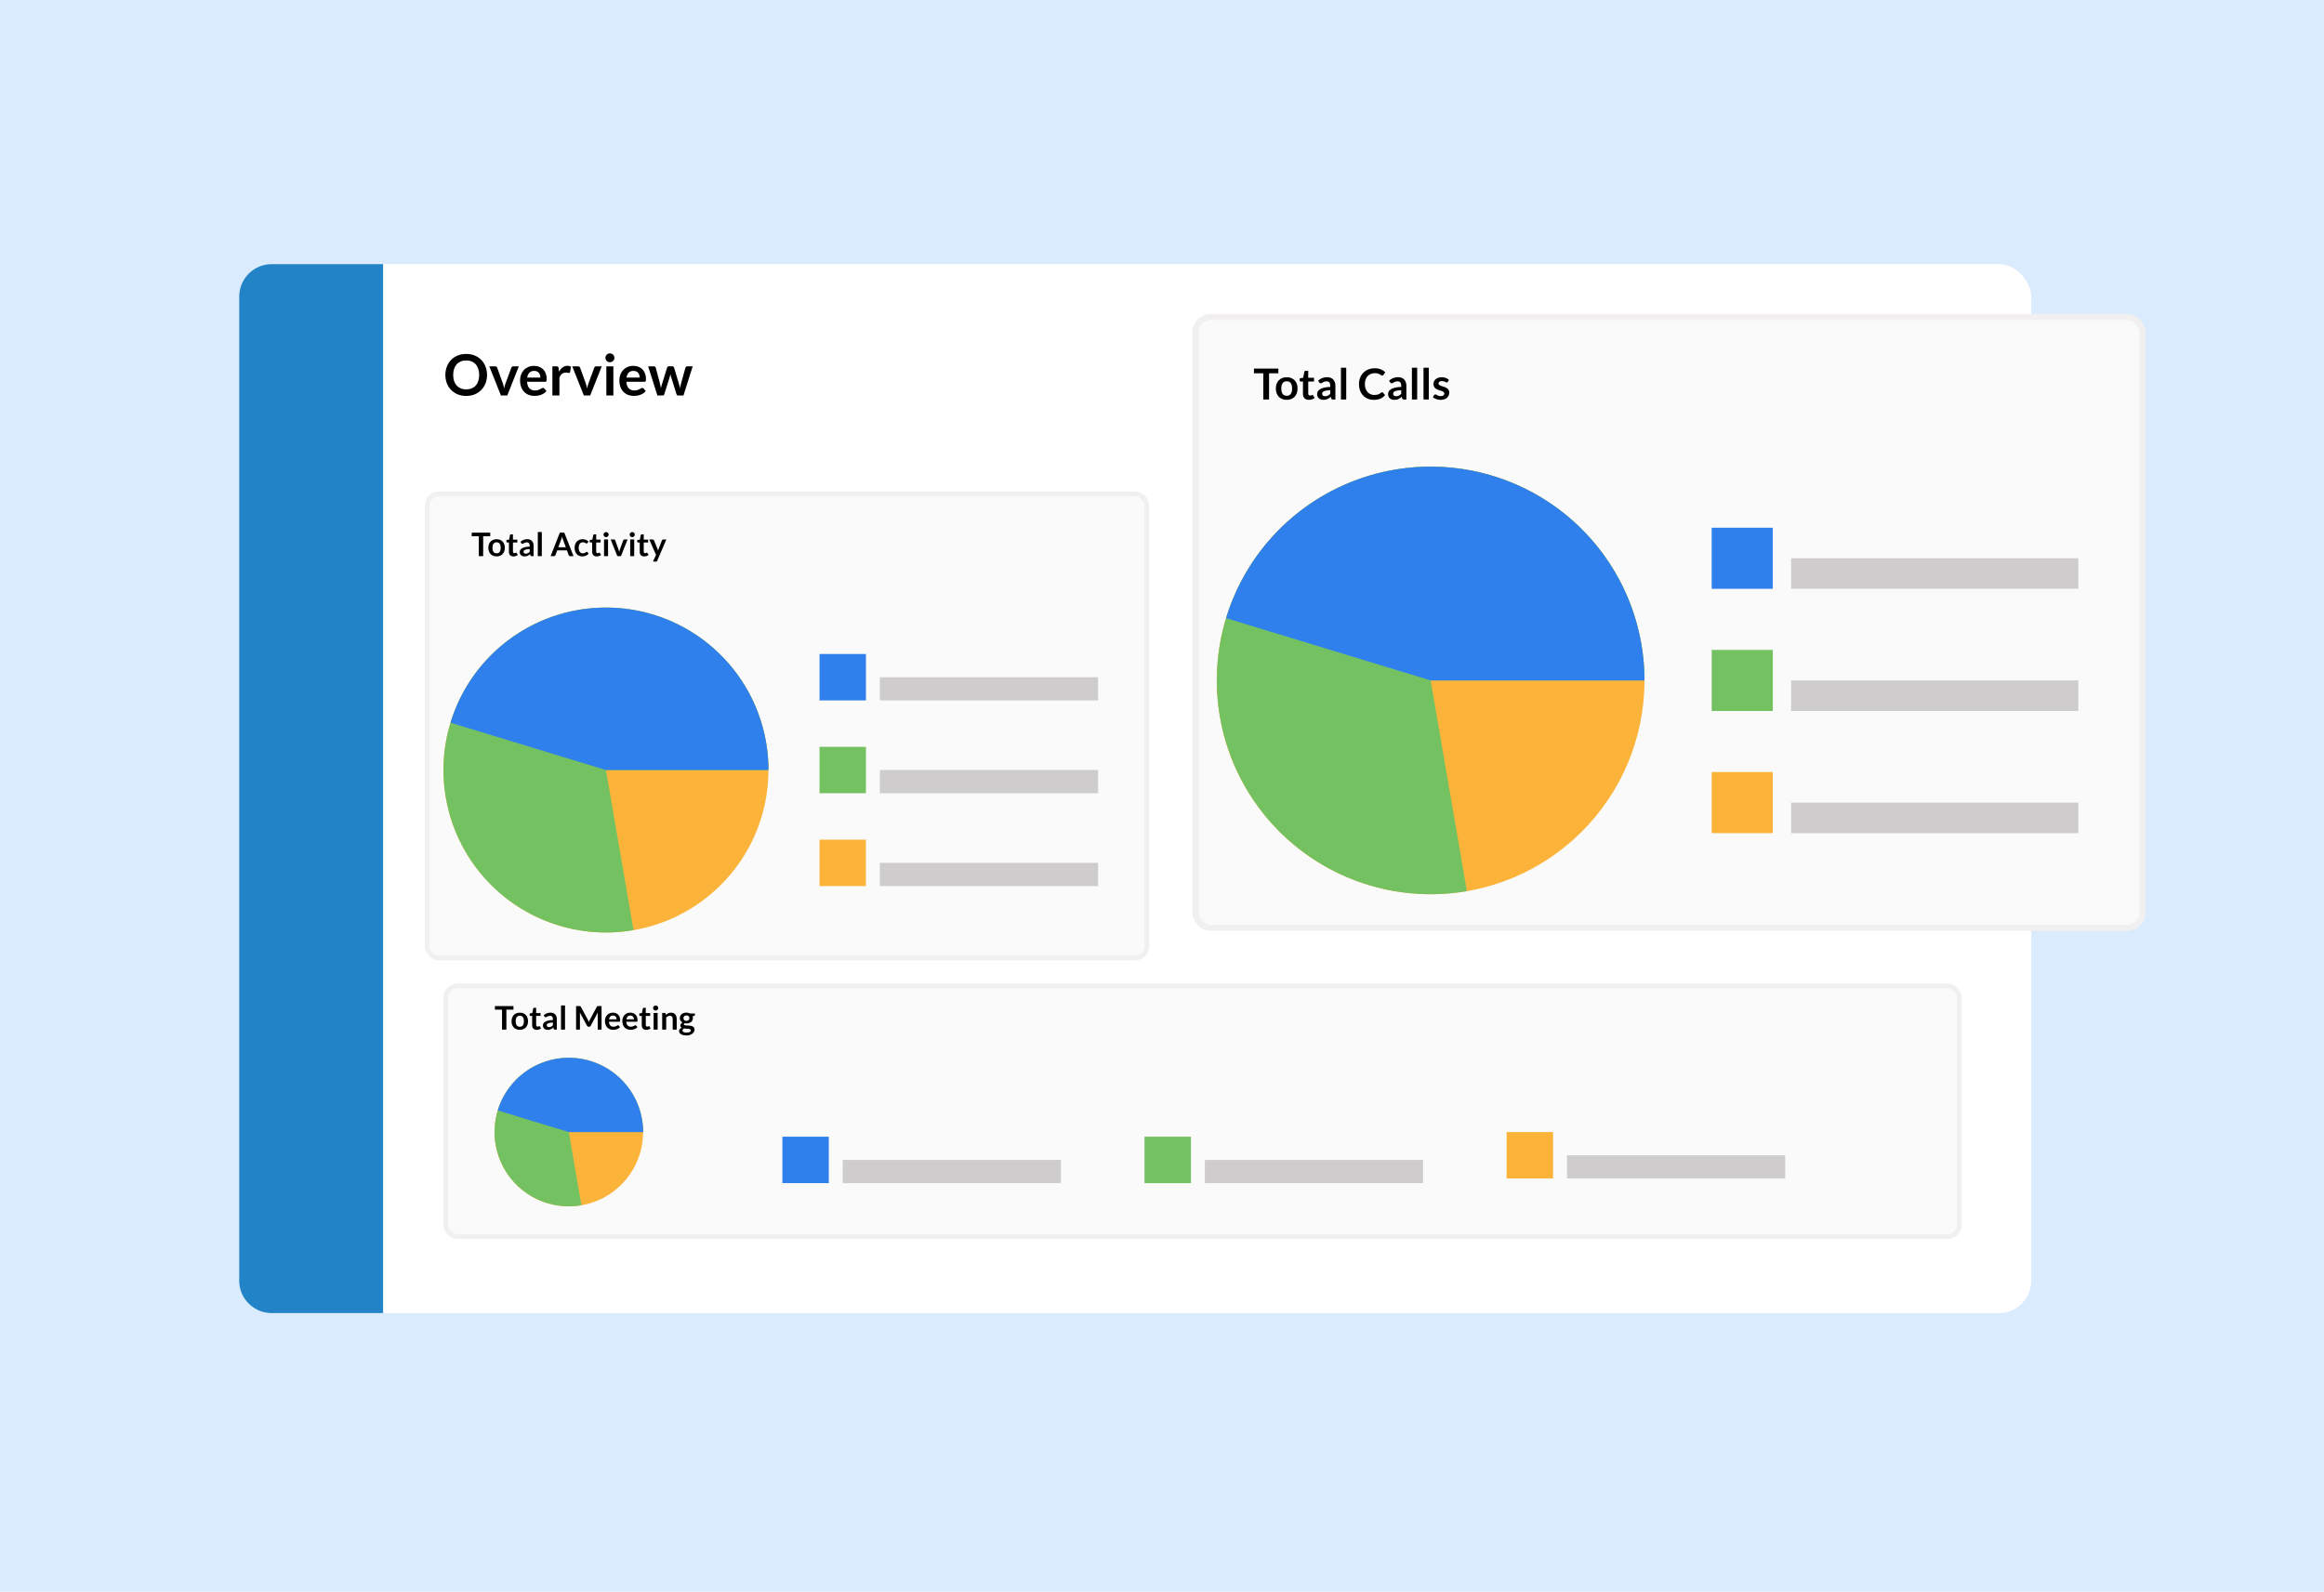<svg width="651" height="446" viewBox="0 0 651 446" fill="none" xmlns="http://www.w3.org/2000/svg">
<rect width="651" height="446" fill="#DAEBFD"/>
<rect x="67" y="74" width="502" height="293.917" rx="9.104" fill="white"/>
<path d="M67 83.104C67 78.076 71.076 74 76.104 74H107.316V367.917H76.104C71.076 367.917 67 363.841 67 358.813V83.104Z" fill="#2284C6"/>
<path d="M136.426 105.053C136.426 105.897 136.285 106.679 136.004 107.401C135.723 108.118 135.328 108.739 134.818 109.264C134.309 109.789 133.696 110.201 132.979 110.498C132.263 110.79 131.469 110.936 130.599 110.936C129.729 110.936 128.933 110.79 128.211 110.498C127.494 110.201 126.879 109.789 126.364 109.264C125.855 108.739 125.459 108.118 125.178 107.401C124.897 106.679 124.756 105.897 124.756 105.053C124.756 104.209 124.897 103.429 125.178 102.712C125.459 101.991 125.855 101.367 126.364 100.842C126.879 100.316 127.494 99.908 128.211 99.616C128.933 99.319 129.729 99.17 130.599 99.17C131.469 99.17 132.263 99.319 132.979 99.616C133.696 99.913 134.309 100.324 134.818 100.85C135.328 101.37 135.723 101.991 136.004 102.712C136.285 103.429 136.426 104.209 136.426 105.053ZM134.229 105.053C134.229 104.421 134.144 103.856 133.974 103.357C133.81 102.853 133.571 102.426 133.258 102.076C132.945 101.725 132.563 101.457 132.112 101.272C131.666 101.086 131.162 100.993 130.599 100.993C130.036 100.993 129.53 101.086 129.079 101.272C128.627 101.457 128.243 101.725 127.924 102.076C127.611 102.426 127.37 102.853 127.2 103.357C127.03 103.856 126.945 104.421 126.945 105.053C126.945 105.684 127.03 106.252 127.2 106.756C127.37 107.255 127.611 107.68 127.924 108.03C128.243 108.375 128.627 108.64 129.079 108.826C129.53 109.012 130.036 109.105 130.599 109.105C131.162 109.105 131.666 109.012 132.112 108.826C132.563 108.64 132.945 108.375 133.258 108.03C133.571 107.68 133.81 107.255 133.974 106.756C134.144 106.252 134.229 105.684 134.229 105.053ZM142.099 110.808H140.316L137.068 102.641H138.7C138.843 102.641 138.962 102.675 139.058 102.744C139.159 102.813 139.228 102.901 139.265 103.007L140.841 107.369C140.931 107.624 141.006 107.873 141.064 108.118C141.128 108.362 141.183 108.606 141.231 108.85C141.279 108.606 141.332 108.362 141.39 108.118C141.454 107.873 141.534 107.624 141.629 107.369L143.245 103.007C143.282 102.901 143.349 102.813 143.444 102.744C143.54 102.675 143.654 102.641 143.786 102.641H145.339L142.099 110.808ZM149.607 102.513C150.122 102.513 150.594 102.596 151.024 102.76C151.459 102.925 151.833 103.166 152.147 103.485C152.46 103.798 152.704 104.185 152.879 104.647C153.054 105.103 153.142 105.626 153.142 106.215C153.142 106.364 153.134 106.488 153.118 106.589C153.107 106.685 153.083 106.762 153.046 106.82C153.014 106.873 152.969 106.913 152.911 106.939C152.852 106.961 152.778 106.971 152.688 106.971H147.641C147.699 107.81 147.925 108.425 148.318 108.818C148.71 109.211 149.23 109.407 149.878 109.407C150.196 109.407 150.47 109.37 150.698 109.296C150.931 109.221 151.133 109.139 151.303 109.049C151.478 108.959 151.629 108.876 151.756 108.802C151.889 108.728 152.017 108.691 152.139 108.691C152.218 108.691 152.287 108.707 152.346 108.739C152.404 108.77 152.454 108.815 152.497 108.874L153.07 109.59C152.852 109.845 152.608 110.06 152.338 110.235C152.067 110.405 151.783 110.543 151.486 110.649C151.194 110.75 150.894 110.821 150.586 110.864C150.284 110.906 149.989 110.928 149.703 110.928C149.135 110.928 148.607 110.835 148.119 110.649C147.63 110.458 147.206 110.179 146.845 109.813C146.484 109.442 146.2 108.985 145.993 108.444C145.786 107.897 145.683 107.266 145.683 106.549C145.683 105.992 145.773 105.469 145.953 104.981C146.134 104.488 146.391 104.06 146.725 103.7C147.065 103.333 147.476 103.044 147.959 102.832C148.448 102.62 148.997 102.513 149.607 102.513ZM149.647 103.922C149.074 103.922 148.625 104.084 148.302 104.408C147.978 104.732 147.771 105.191 147.681 105.785H151.374C151.374 105.53 151.34 105.292 151.271 105.069C151.202 104.841 151.096 104.642 150.952 104.472C150.809 104.302 150.629 104.169 150.411 104.074C150.194 103.973 149.939 103.922 149.647 103.922ZM154.737 110.808V102.641H155.891C156.093 102.641 156.233 102.678 156.313 102.752C156.392 102.827 156.445 102.954 156.472 103.134L156.591 104.121C156.883 103.617 157.226 103.219 157.618 102.927C158.011 102.635 158.451 102.49 158.94 102.49C159.343 102.49 159.677 102.582 159.943 102.768L159.688 104.241C159.672 104.336 159.638 104.405 159.585 104.448C159.531 104.485 159.46 104.504 159.37 104.504C159.29 104.504 159.181 104.485 159.043 104.448C158.905 104.411 158.722 104.392 158.494 104.392C158.085 104.392 157.735 104.506 157.443 104.734C157.151 104.957 156.904 105.286 156.703 105.721V110.808H154.737ZM165.327 110.808H163.544L160.296 102.641H161.928C162.071 102.641 162.191 102.675 162.286 102.744C162.387 102.813 162.456 102.901 162.493 103.007L164.07 107.369C164.16 107.624 164.234 107.873 164.292 108.118C164.356 108.362 164.412 108.606 164.46 108.85C164.507 108.606 164.56 108.362 164.619 108.118C164.682 107.873 164.762 107.624 164.858 107.369L166.474 103.007C166.511 102.901 166.577 102.813 166.673 102.744C166.768 102.675 166.882 102.641 167.015 102.641H168.567L165.327 110.808ZM171.818 102.641V110.808H169.852V102.641H171.818ZM172.113 100.261C172.113 100.43 172.078 100.59 172.009 100.738C171.94 100.887 171.847 101.017 171.731 101.128C171.619 101.24 171.487 101.33 171.333 101.399C171.179 101.463 171.014 101.494 170.839 101.494C170.669 101.494 170.507 101.463 170.354 101.399C170.205 101.33 170.075 101.24 169.964 101.128C169.852 101.017 169.762 100.887 169.693 100.738C169.629 100.59 169.597 100.43 169.597 100.261C169.597 100.085 169.629 99.921 169.693 99.767C169.762 99.613 169.852 99.481 169.964 99.369C170.075 99.258 170.205 99.17 170.354 99.106C170.507 99.037 170.669 99.003 170.839 99.003C171.014 99.003 171.179 99.037 171.333 99.106C171.487 99.17 171.619 99.258 171.731 99.369C171.847 99.481 171.94 99.613 172.009 99.767C172.078 99.921 172.113 100.085 172.113 100.261ZM177.422 102.513C177.937 102.513 178.409 102.596 178.839 102.76C179.274 102.925 179.649 103.166 179.962 103.485C180.275 103.798 180.519 104.185 180.694 104.647C180.869 105.103 180.957 105.626 180.957 106.215C180.957 106.364 180.949 106.488 180.933 106.589C180.922 106.685 180.898 106.762 180.861 106.82C180.829 106.873 180.784 106.913 180.726 106.939C180.667 106.961 180.593 106.971 180.503 106.971H175.456C175.514 107.81 175.74 108.425 176.133 108.818C176.525 109.211 177.045 109.407 177.693 109.407C178.011 109.407 178.285 109.37 178.513 109.296C178.746 109.221 178.948 109.139 179.118 109.049C179.293 108.959 179.444 108.876 179.572 108.802C179.704 108.728 179.832 108.691 179.954 108.691C180.033 108.691 180.102 108.707 180.161 108.739C180.219 108.77 180.269 108.815 180.312 108.874L180.885 109.59C180.667 109.845 180.423 110.06 180.153 110.235C179.882 110.405 179.598 110.543 179.301 110.649C179.009 110.75 178.709 110.821 178.401 110.864C178.099 110.906 177.804 110.928 177.518 110.928C176.95 110.928 176.422 110.835 175.934 110.649C175.445 110.458 175.021 110.179 174.66 109.813C174.299 109.442 174.015 108.985 173.808 108.444C173.601 107.897 173.498 107.266 173.498 106.549C173.498 105.992 173.588 105.469 173.768 104.981C173.949 104.488 174.206 104.06 174.541 103.7C174.88 103.333 175.291 103.044 175.774 102.832C176.263 102.62 176.812 102.513 177.422 102.513ZM177.462 103.922C176.889 103.922 176.44 104.084 176.117 104.408C175.793 104.732 175.586 105.191 175.496 105.785H179.189C179.189 105.53 179.155 105.292 179.086 105.069C179.017 104.841 178.911 104.642 178.768 104.472C178.624 104.302 178.444 104.169 178.226 104.074C178.009 103.973 177.754 103.922 177.462 103.922ZM181.557 102.641H183.117C183.265 102.641 183.39 102.675 183.491 102.744C183.592 102.813 183.656 102.901 183.682 103.007L184.852 107.369C184.916 107.608 184.966 107.842 185.003 108.07C185.046 108.298 185.086 108.526 185.123 108.754C185.181 108.526 185.242 108.298 185.306 108.07C185.375 107.842 185.447 107.608 185.521 107.369L186.874 102.991C186.906 102.885 186.97 102.797 187.065 102.728C187.161 102.659 187.272 102.625 187.4 102.625H188.267C188.411 102.625 188.53 102.659 188.626 102.728C188.721 102.797 188.785 102.885 188.817 102.991L190.154 107.449C190.223 107.677 190.284 107.9 190.337 108.118C190.395 108.33 190.451 108.545 190.504 108.762C190.541 108.534 190.581 108.306 190.624 108.078C190.671 107.85 190.73 107.613 190.799 107.369L192.009 103.007C192.035 102.901 192.099 102.813 192.2 102.744C192.301 102.675 192.417 102.641 192.55 102.641H194.039L191.451 110.808H189.867C189.698 110.808 189.575 110.691 189.501 110.458L188.028 105.737C187.981 105.583 187.936 105.43 187.893 105.276C187.856 105.116 187.824 104.96 187.798 104.806C187.766 104.965 187.731 105.124 187.694 105.284C187.657 105.438 187.615 105.594 187.567 105.753L186.078 110.458C186.004 110.691 185.861 110.808 185.648 110.808H184.144L181.557 102.641Z" fill="black"/>
<rect x="119.671" y="138.376" width="201.58" height="130.052" rx="3.251" fill="#FAFAFA" stroke="#F1EFEF" stroke-width="1.301"/>
<path d="M137.329 149.247V150.253H135.349V155.829H134.125V150.253H132.136V149.247H137.329ZM139.11 151.086C139.459 151.086 139.775 151.142 140.057 151.255C140.343 151.367 140.585 151.526 140.786 151.733C140.986 151.939 141.141 152.191 141.25 152.488C141.359 152.786 141.414 153.118 141.414 153.485C141.414 153.855 141.359 154.189 141.25 154.486C141.141 154.784 140.986 155.037 140.786 155.247C140.585 155.456 140.343 155.617 140.057 155.729C139.775 155.841 139.459 155.897 139.11 155.897C138.762 155.897 138.444 155.841 138.159 155.729C137.874 155.617 137.63 155.456 137.426 155.247C137.226 155.037 137.07 154.784 136.957 154.486C136.848 154.189 136.794 153.855 136.794 153.485C136.794 153.118 136.848 152.786 136.957 152.488C137.07 152.191 137.226 151.939 137.426 151.733C137.63 151.526 137.874 151.367 138.159 151.255C138.444 151.142 138.762 151.086 139.11 151.086ZM139.11 155.033C139.499 155.033 139.786 154.902 139.971 154.641C140.159 154.38 140.253 153.998 140.253 153.494C140.253 152.99 140.159 152.607 139.971 152.343C139.786 152.078 139.499 151.946 139.11 151.946C138.716 151.946 138.425 152.08 138.237 152.347C138.048 152.611 137.954 152.993 137.954 153.494C137.954 153.995 138.048 154.377 138.237 154.641C138.425 154.902 138.716 155.033 139.11 155.033ZM143.825 155.902C143.421 155.902 143.11 155.788 142.892 155.561C142.673 155.33 142.564 155.013 142.564 154.609V152.001H142.091C142.03 152.001 141.977 151.981 141.931 151.942C141.889 151.902 141.868 151.843 141.868 151.764V151.318L142.619 151.195L142.855 149.921C142.867 149.86 142.895 149.813 142.937 149.78C142.983 149.746 143.039 149.73 143.106 149.73H143.688V151.2H144.917V152.001H143.688V154.532C143.688 154.678 143.725 154.791 143.798 154.873C143.87 154.955 143.968 154.996 144.089 154.996C144.159 154.996 144.216 154.989 144.262 154.973C144.31 154.955 144.351 154.937 144.385 154.919C144.421 154.901 144.453 154.884 144.48 154.869C144.508 154.851 144.535 154.841 144.562 154.841C144.596 154.841 144.623 154.851 144.644 154.869C144.665 154.884 144.688 154.908 144.712 154.942L145.049 155.488C144.885 155.624 144.697 155.728 144.485 155.797C144.272 155.867 144.052 155.902 143.825 155.902ZM149.471 155.829H148.966C148.86 155.829 148.776 155.814 148.716 155.784C148.655 155.75 148.609 155.685 148.579 155.588L148.479 155.256C148.36 155.362 148.244 155.456 148.128 155.538C148.016 155.617 147.899 155.684 147.778 155.738C147.656 155.793 147.527 155.834 147.391 155.861C147.254 155.888 147.103 155.902 146.936 155.902C146.739 155.902 146.556 155.876 146.39 155.825C146.223 155.77 146.079 155.69 145.957 155.583C145.839 155.477 145.746 155.345 145.679 155.187C145.613 155.03 145.579 154.846 145.579 154.637C145.579 154.461 145.625 154.288 145.716 154.118C145.81 153.945 145.965 153.79 146.18 153.653C146.396 153.514 146.682 153.399 147.04 153.307C147.399 153.216 147.843 153.165 148.374 153.153V152.88C148.374 152.567 148.307 152.336 148.174 152.188C148.043 152.036 147.852 151.96 147.6 151.96C147.418 151.96 147.267 151.981 147.145 152.024C147.024 152.066 146.918 152.115 146.827 152.17C146.739 152.221 146.657 152.268 146.581 152.311C146.505 152.353 146.421 152.374 146.33 152.374C146.255 152.374 146.189 152.355 146.135 152.315C146.08 152.276 146.036 152.227 146.003 152.17L145.798 151.81C146.335 151.318 146.983 151.073 147.741 151.073C148.015 151.073 148.257 151.118 148.47 151.209C148.685 151.297 148.867 151.422 149.016 151.582C149.165 151.74 149.277 151.93 149.353 152.151C149.432 152.373 149.471 152.616 149.471 152.88V155.829ZM147.286 155.128C147.402 155.128 147.508 155.118 147.605 155.096C147.702 155.075 147.793 155.043 147.878 155.001C147.966 154.958 148.049 154.907 148.128 154.846C148.21 154.782 148.292 154.708 148.374 154.623V153.835C148.046 153.851 147.772 153.879 147.55 153.922C147.332 153.961 147.156 154.013 147.022 154.077C146.889 154.14 146.793 154.215 146.735 154.3C146.681 154.385 146.654 154.477 146.654 154.577C146.654 154.775 146.711 154.916 146.827 155.001C146.945 155.086 147.098 155.128 147.286 155.128ZM151.774 149.065V155.829H150.649V149.065H151.774ZM160.657 155.829H159.711C159.605 155.829 159.516 155.803 159.447 155.752C159.38 155.697 159.331 155.63 159.301 155.552L158.809 154.209H156.083L155.591 155.552C155.567 155.621 155.518 155.685 155.446 155.743C155.376 155.8 155.289 155.829 155.186 155.829H154.235L156.82 149.247H158.072L160.657 155.829ZM156.397 153.344H158.495L157.694 151.154C157.658 151.057 157.617 150.944 157.571 150.813C157.529 150.68 157.486 150.535 157.444 150.381C157.401 150.535 157.359 150.68 157.316 150.813C157.277 150.947 157.238 151.063 157.198 151.164L156.397 153.344ZM164.553 152.147C164.52 152.189 164.487 152.223 164.453 152.247C164.423 152.271 164.377 152.283 164.317 152.283C164.259 152.283 164.203 152.267 164.148 152.233C164.094 152.197 164.029 152.157 163.953 152.115C163.877 152.069 163.786 152.03 163.68 151.997C163.576 151.96 163.447 151.942 163.293 151.942C163.095 151.942 162.922 151.978 162.774 152.051C162.625 152.121 162.501 152.223 162.4 152.356C162.303 152.49 162.231 152.652 162.182 152.843C162.133 153.031 162.109 153.245 162.109 153.485C162.109 153.734 162.135 153.955 162.187 154.15C162.241 154.344 162.319 154.508 162.419 154.641C162.519 154.772 162.64 154.872 162.783 154.942C162.925 155.008 163.086 155.042 163.265 155.042C163.444 155.042 163.589 155.02 163.698 154.978C163.81 154.932 163.904 154.884 163.98 154.832C164.056 154.778 164.121 154.729 164.176 154.687C164.233 154.641 164.297 154.618 164.367 154.618C164.458 154.618 164.526 154.653 164.572 154.723L164.895 155.133C164.77 155.278 164.635 155.401 164.49 155.501C164.344 155.599 164.192 155.677 164.035 155.738C163.88 155.796 163.719 155.837 163.552 155.861C163.385 155.885 163.22 155.897 163.056 155.897C162.768 155.897 162.496 155.844 162.241 155.738C161.986 155.629 161.763 155.471 161.572 155.265C161.384 155.058 161.234 154.807 161.121 154.509C161.012 154.209 160.958 153.867 160.958 153.485C160.958 153.142 161.006 152.825 161.103 152.534C161.203 152.239 161.349 151.986 161.54 151.774C161.731 151.558 161.968 151.39 162.25 151.268C162.532 151.147 162.857 151.086 163.224 151.086C163.573 151.086 163.878 151.142 164.139 151.255C164.403 151.367 164.64 151.528 164.849 151.737L164.553 152.147ZM167.144 155.902C166.74 155.902 166.429 155.788 166.211 155.561C165.992 155.33 165.883 155.013 165.883 154.609V152.001H165.41C165.349 152.001 165.296 151.981 165.25 151.942C165.208 151.902 165.187 151.843 165.187 151.764V151.318L165.938 151.195L166.174 149.921C166.187 149.86 166.214 149.813 166.256 149.78C166.302 149.746 166.358 149.73 166.425 149.73H167.007V151.2H168.236V152.001H167.007V154.532C167.007 154.678 167.044 154.791 167.117 154.873C167.19 154.955 167.287 154.996 167.408 154.996C167.478 154.996 167.535 154.989 167.581 154.973C167.63 154.955 167.671 154.937 167.704 154.919C167.74 154.901 167.772 154.884 167.799 154.869C167.827 154.851 167.854 154.841 167.881 154.841C167.915 154.841 167.942 154.851 167.963 154.869C167.985 154.884 168.007 154.908 168.032 154.942L168.368 155.488C168.205 155.624 168.016 155.728 167.804 155.797C167.592 155.867 167.372 155.902 167.144 155.902ZM170.328 151.159V155.829H169.203V151.159H170.328ZM170.496 149.798C170.496 149.895 170.476 149.986 170.437 150.071C170.398 150.156 170.344 150.23 170.278 150.294C170.214 150.358 170.138 150.41 170.05 150.449C169.962 150.485 169.868 150.504 169.768 150.504C169.671 150.504 169.578 150.485 169.49 150.449C169.405 150.41 169.331 150.358 169.267 150.294C169.203 150.23 169.152 150.156 169.112 150.071C169.076 149.986 169.058 149.895 169.058 149.798C169.058 149.698 169.076 149.604 169.112 149.516C169.152 149.428 169.203 149.352 169.267 149.288C169.331 149.225 169.405 149.174 169.49 149.138C169.578 149.099 169.671 149.079 169.768 149.079C169.868 149.079 169.962 149.099 170.05 149.138C170.138 149.174 170.214 149.225 170.278 149.288C170.344 149.352 170.398 149.428 170.437 149.516C170.476 149.604 170.496 149.698 170.496 149.798ZM173.942 155.829H172.922L171.065 151.159H171.998C172.08 151.159 172.148 151.179 172.203 151.218C172.261 151.258 172.3 151.308 172.321 151.368L173.223 153.863C173.274 154.008 173.317 154.151 173.35 154.291C173.386 154.43 173.418 154.57 173.446 154.709C173.473 154.57 173.503 154.43 173.537 154.291C173.573 154.151 173.619 154.008 173.673 153.863L174.597 151.368C174.618 151.308 174.656 151.258 174.711 151.218C174.766 151.179 174.831 151.159 174.907 151.159H175.794L173.942 155.829ZM177.653 151.159V155.829H176.529V151.159H177.653ZM177.822 149.798C177.822 149.895 177.802 149.986 177.763 150.071C177.723 150.156 177.67 150.23 177.603 150.294C177.54 150.358 177.464 150.41 177.376 150.449C177.288 150.485 177.194 150.504 177.093 150.504C176.996 150.504 176.904 150.485 176.816 150.449C176.731 150.41 176.656 150.358 176.593 150.294C176.529 150.23 176.477 150.156 176.438 150.071C176.402 149.986 176.383 149.895 176.383 149.798C176.383 149.698 176.402 149.604 176.438 149.516C176.477 149.428 176.529 149.352 176.593 149.288C176.656 149.225 176.731 149.174 176.816 149.138C176.904 149.099 176.996 149.079 177.093 149.079C177.194 149.079 177.288 149.099 177.376 149.138C177.464 149.174 177.54 149.225 177.603 149.288C177.67 149.352 177.723 149.428 177.763 149.516C177.802 149.604 177.822 149.698 177.822 149.798ZM180.462 155.902C180.058 155.902 179.747 155.788 179.529 155.561C179.31 155.33 179.201 155.013 179.201 154.609V152.001H178.727C178.667 152.001 178.614 151.981 178.568 151.942C178.526 151.902 178.504 151.843 178.504 151.764V151.318L179.255 151.195L179.492 149.921C179.504 149.86 179.532 149.813 179.574 149.78C179.62 149.746 179.676 149.73 179.742 149.73H180.325V151.2H181.554V152.001H180.325V154.532C180.325 154.678 180.362 154.791 180.434 154.873C180.507 154.955 180.604 154.996 180.726 154.996C180.795 154.996 180.853 154.989 180.899 154.973C180.947 154.955 180.988 154.937 181.022 154.919C181.058 154.901 181.09 154.884 181.117 154.869C181.144 154.851 181.172 154.841 181.199 154.841C181.232 154.841 181.26 154.851 181.281 154.869C181.302 154.884 181.325 154.908 181.349 154.942L181.686 155.488C181.522 155.624 181.334 155.728 181.122 155.797C180.909 155.867 180.689 155.902 180.462 155.902ZM184.105 157.113C184.072 157.192 184.028 157.251 183.973 157.29C183.921 157.333 183.841 157.354 183.732 157.354H182.894L183.768 155.483L181.879 151.159H182.862C182.953 151.159 183.023 151.18 183.072 151.223C183.12 151.265 183.157 151.314 183.181 151.368L184.178 153.79C184.211 153.869 184.24 153.951 184.264 154.036C184.289 154.121 184.31 154.206 184.328 154.291C184.352 154.203 184.378 154.118 184.406 154.036C184.436 153.954 184.468 153.87 184.501 153.785L185.439 151.368C185.463 151.308 185.502 151.258 185.557 151.218C185.615 151.179 185.678 151.159 185.748 151.159H186.65L184.105 157.113Z" fill="black"/>
<circle cx="169.741" cy="215.757" r="45.518" fill="#FBB439"/>
<path d="M215.259 215.757C215.259 206.424 212.39 197.316 207.041 189.668C201.691 182.02 194.12 176.201 185.353 173C176.587 169.799 167.047 169.37 158.029 171.771C149.01 174.173 140.947 179.288 134.933 186.426C128.919 193.563 125.244 202.376 124.406 211.671C123.569 220.967 125.609 230.295 130.25 238.392C134.891 246.49 141.909 252.964 150.354 256.94C158.798 260.915 168.26 262.198 177.458 260.616L169.741 215.757H215.259Z" fill="#74C162"/>
<path d="M215.259 215.757C215.259 204.846 211.34 194.299 204.216 186.035C197.092 177.772 187.237 172.342 176.446 170.735C165.654 169.128 154.645 171.45 145.422 177.279C136.199 183.108 129.377 192.056 126.198 202.493L169.741 215.757H215.259Z" fill="#2F80ED"/>
<rect x="229.564" y="183.244" width="13.005" height="13.005" fill="#2F80ED"/>
<rect x="229.564" y="209.254" width="13.005" height="13.005" fill="#74C162"/>
<rect x="229.564" y="235.264" width="13.005" height="13.005" fill="#FBB439"/>
<rect x="246.471" y="189.746" width="61.124" height="6.503" fill="#CECCCC"/>
<rect x="246.471" y="215.756" width="61.124" height="6.503" fill="#CECCCC"/>
<rect x="246.471" y="241.767" width="61.124" height="6.503" fill="#CECCCC"/>
<rect x="334.856" y="88.814" width="265.288" height="171.154" rx="4.279" fill="#FAFAFA" stroke="#F1EFEF" stroke-width="1.712"/>
<path d="M358.095 103.278V104.601H355.489V111.94H353.878V104.601H351.26V103.278H358.095ZM360.439 105.698C360.898 105.698 361.314 105.772 361.685 105.919C362.061 106.067 362.38 106.277 362.644 106.548C362.907 106.82 363.111 107.151 363.255 107.543C363.398 107.934 363.47 108.371 363.47 108.855C363.47 109.342 363.398 109.781 363.255 110.172C363.111 110.564 362.907 110.897 362.644 111.173C362.38 111.448 362.061 111.66 361.685 111.808C361.314 111.956 360.898 112.029 360.439 112.029C359.98 112.029 359.563 111.956 359.187 111.808C358.812 111.66 358.49 111.448 358.223 111.173C357.959 110.897 357.754 110.564 357.606 110.172C357.462 109.781 357.39 109.342 357.39 108.855C357.39 108.371 357.462 107.934 357.606 107.543C357.754 107.151 357.959 106.82 358.223 106.548C358.49 106.277 358.812 106.067 359.187 105.919C359.563 105.772 359.98 105.698 360.439 105.698ZM360.439 110.891C360.95 110.891 361.328 110.72 361.571 110.376C361.819 110.033 361.943 109.53 361.943 108.867C361.943 108.204 361.819 107.698 361.571 107.351C361.328 107.004 360.95 106.83 360.439 106.83C359.92 106.83 359.537 107.006 359.289 107.357C359.041 107.704 358.918 108.208 358.918 108.867C358.918 109.526 359.041 110.029 359.289 110.376C359.537 110.72 359.92 110.891 360.439 110.891ZM366.644 112.035C366.112 112.035 365.703 111.886 365.416 111.586C365.128 111.283 364.984 110.865 364.984 110.334V106.902H364.361C364.281 106.902 364.211 106.876 364.152 106.824C364.096 106.772 364.068 106.694 364.068 106.59V106.003L365.056 105.841L365.368 104.164C365.384 104.084 365.42 104.022 365.475 103.978C365.535 103.934 365.609 103.913 365.697 103.913H366.464V105.847H368.081V106.902H366.464V110.232C366.464 110.424 366.512 110.574 366.608 110.682C366.703 110.789 366.831 110.843 366.991 110.843C367.083 110.843 367.159 110.833 367.219 110.813C367.283 110.789 367.336 110.766 367.38 110.742C367.428 110.718 367.47 110.696 367.506 110.676C367.542 110.652 367.578 110.64 367.614 110.64C367.658 110.64 367.694 110.652 367.722 110.676C367.75 110.696 367.78 110.728 367.812 110.772L368.255 111.49C368.039 111.67 367.792 111.806 367.512 111.898C367.233 111.99 366.943 112.035 366.644 112.035ZM374.074 111.94H373.409C373.27 111.94 373.16 111.92 373.08 111.88C373 111.836 372.94 111.75 372.9 111.622L372.768 111.185C372.613 111.325 372.459 111.448 372.307 111.556C372.159 111.66 372.006 111.748 371.846 111.82C371.686 111.892 371.516 111.946 371.337 111.982C371.157 112.018 370.957 112.035 370.738 112.035C370.478 112.035 370.238 112.002 370.019 111.934C369.799 111.862 369.609 111.756 369.45 111.616C369.294 111.476 369.172 111.303 369.084 111.095C368.996 110.887 368.952 110.646 368.952 110.37C368.952 110.139 369.012 109.911 369.132 109.687C369.256 109.46 369.46 109.256 369.743 109.076C370.027 108.893 370.404 108.741 370.875 108.621C371.347 108.501 371.932 108.433 372.631 108.417V108.058C372.631 107.647 372.543 107.343 372.367 107.147C372.195 106.948 371.944 106.848 371.612 106.848C371.373 106.848 371.173 106.876 371.013 106.932C370.853 106.988 370.714 107.051 370.594 107.123C370.478 107.191 370.37 107.253 370.27 107.309C370.171 107.365 370.061 107.393 369.941 107.393C369.841 107.393 369.755 107.367 369.683 107.315C369.611 107.263 369.554 107.199 369.51 107.123L369.24 106.65C369.947 106.003 370.8 105.68 371.798 105.68C372.157 105.68 372.477 105.74 372.756 105.859C373.04 105.975 373.28 106.139 373.475 106.351C373.671 106.558 373.819 106.808 373.919 107.099C374.022 107.391 374.074 107.71 374.074 108.058V111.94ZM371.199 111.017C371.351 111.017 371.49 111.003 371.618 110.975C371.746 110.947 371.866 110.905 371.978 110.849C372.093 110.793 372.203 110.726 372.307 110.646C372.415 110.562 372.523 110.464 372.631 110.352V109.316C372.199 109.336 371.838 109.374 371.546 109.43C371.259 109.482 371.027 109.549 370.851 109.633C370.676 109.717 370.55 109.815 370.474 109.927C370.402 110.039 370.366 110.16 370.366 110.292C370.366 110.552 370.442 110.738 370.594 110.849C370.75 110.961 370.951 111.017 371.199 111.017ZM377.105 103.038V111.94H375.625V103.038H377.105ZM387.137 109.897C387.225 109.897 387.3 109.931 387.364 109.999L387.999 110.688C387.648 111.123 387.215 111.456 386.699 111.688C386.188 111.92 385.573 112.035 384.854 112.035C384.211 112.035 383.632 111.926 383.117 111.706C382.606 111.486 382.169 111.181 381.805 110.789C381.442 110.398 381.162 109.931 380.967 109.388C380.775 108.845 380.679 108.252 380.679 107.609C380.679 106.958 380.787 106.363 381.003 105.823C381.218 105.28 381.522 104.813 381.913 104.422C382.304 104.03 382.772 103.727 383.315 103.511C383.862 103.292 384.465 103.182 385.124 103.182C385.767 103.182 386.328 103.286 386.807 103.493C387.29 103.697 387.704 103.968 388.047 104.308L387.508 105.057C387.476 105.105 387.434 105.147 387.382 105.182C387.334 105.218 387.266 105.236 387.179 105.236C387.087 105.236 386.993 105.2 386.897 105.129C386.801 105.057 386.679 104.979 386.532 104.895C386.384 104.811 386.196 104.733 385.969 104.661C385.745 104.589 385.459 104.553 385.112 104.553C384.705 104.553 384.329 104.625 383.986 104.769C383.646 104.909 383.353 105.111 383.105 105.374C382.862 105.638 382.67 105.959 382.53 106.339C382.394 106.714 382.326 107.137 382.326 107.609C382.326 108.096 382.394 108.529 382.53 108.909C382.67 109.288 382.858 109.607 383.093 109.867C383.329 110.127 383.606 110.326 383.926 110.466C384.245 110.602 384.589 110.67 384.956 110.67C385.176 110.67 385.374 110.658 385.549 110.634C385.729 110.61 385.893 110.572 386.04 110.52C386.192 110.468 386.334 110.402 386.466 110.322C386.602 110.238 386.735 110.137 386.867 110.017C386.907 109.981 386.949 109.953 386.993 109.933C387.037 109.909 387.085 109.897 387.137 109.897ZM393.953 111.94H393.288C393.148 111.94 393.038 111.92 392.958 111.88C392.878 111.836 392.818 111.75 392.778 111.622L392.647 111.185C392.491 111.325 392.337 111.448 392.185 111.556C392.038 111.66 391.884 111.748 391.724 111.82C391.564 111.892 391.395 111.946 391.215 111.982C391.035 112.018 390.836 112.035 390.616 112.035C390.356 112.035 390.117 112.002 389.897 111.934C389.677 111.862 389.488 111.756 389.328 111.616C389.172 111.476 389.05 111.303 388.963 111.095C388.875 110.887 388.831 110.646 388.831 110.37C388.831 110.139 388.891 109.911 389.01 109.687C389.134 109.46 389.338 109.256 389.621 109.076C389.905 108.893 390.282 108.741 390.754 108.621C391.225 108.501 391.81 108.433 392.509 108.417V108.058C392.509 107.647 392.421 107.343 392.245 107.147C392.074 106.948 391.822 106.848 391.49 106.848C391.251 106.848 391.051 106.876 390.891 106.932C390.732 106.988 390.592 107.051 390.472 107.123C390.356 107.191 390.248 107.253 390.149 107.309C390.049 107.365 389.939 107.393 389.819 107.393C389.719 107.393 389.633 107.367 389.562 107.315C389.49 107.263 389.432 107.199 389.388 107.123L389.118 106.65C389.825 106.003 390.678 105.68 391.676 105.68C392.036 105.68 392.355 105.74 392.635 105.859C392.918 105.975 393.158 106.139 393.353 106.351C393.549 106.558 393.697 106.808 393.797 107.099C393.901 107.391 393.953 107.71 393.953 108.058V111.94ZM391.077 111.017C391.229 111.017 391.369 111.003 391.496 110.975C391.624 110.947 391.744 110.905 391.856 110.849C391.972 110.793 392.082 110.726 392.185 110.646C392.293 110.562 392.401 110.464 392.509 110.352V109.316C392.078 109.336 391.716 109.374 391.425 109.43C391.137 109.482 390.905 109.549 390.73 109.633C390.554 109.717 390.428 109.815 390.352 109.927C390.28 110.039 390.244 110.16 390.244 110.292C390.244 110.552 390.32 110.738 390.472 110.849C390.628 110.961 390.83 111.017 391.077 111.017ZM396.983 103.038V111.94H395.503V103.038H396.983ZM400.235 103.038V111.94H398.756V103.038H400.235ZM405.561 106.992C405.521 107.055 405.479 107.101 405.435 107.129C405.391 107.153 405.335 107.165 405.267 107.165C405.195 107.165 405.117 107.145 405.034 107.105C404.954 107.065 404.86 107.022 404.752 106.974C404.644 106.922 404.52 106.876 404.381 106.836C404.245 106.796 404.083 106.776 403.895 106.776C403.604 106.776 403.374 106.838 403.207 106.962C403.039 107.085 402.955 107.247 402.955 107.447C402.955 107.579 402.997 107.69 403.081 107.782C403.169 107.87 403.282 107.948 403.422 108.016C403.566 108.084 403.728 108.146 403.907 108.202C404.087 108.254 404.271 108.311 404.459 108.375C404.646 108.439 404.83 108.513 405.01 108.597C405.189 108.677 405.349 108.781 405.489 108.909C405.633 109.032 405.746 109.182 405.83 109.358C405.918 109.533 405.962 109.745 405.962 109.993C405.962 110.288 405.908 110.562 405.8 110.813C405.693 111.061 405.535 111.277 405.327 111.46C405.119 111.64 404.862 111.782 404.554 111.886C404.251 111.986 403.901 112.035 403.506 112.035C403.294 112.035 403.087 112.016 402.883 111.976C402.683 111.94 402.49 111.888 402.302 111.82C402.118 111.752 401.947 111.672 401.787 111.58C401.631 111.488 401.493 111.389 401.373 111.281L401.715 110.718C401.759 110.65 401.811 110.598 401.871 110.562C401.931 110.526 402.006 110.508 402.098 110.508C402.19 110.508 402.276 110.534 402.356 110.586C402.44 110.638 402.536 110.694 402.643 110.754C402.751 110.813 402.877 110.869 403.021 110.921C403.169 110.973 403.354 110.999 403.578 110.999C403.754 110.999 403.903 110.979 404.027 110.939C404.155 110.895 404.259 110.839 404.339 110.772C404.423 110.704 404.482 110.626 404.518 110.538C404.558 110.446 404.578 110.352 404.578 110.256C404.578 110.113 404.534 109.995 404.447 109.903C404.363 109.811 404.249 109.731 404.105 109.663C403.965 109.595 403.804 109.535 403.62 109.484C403.44 109.428 403.254 109.368 403.063 109.304C402.875 109.24 402.689 109.166 402.506 109.082C402.326 108.994 402.164 108.885 402.02 108.753C401.881 108.621 401.767 108.459 401.679 108.268C401.595 108.076 401.553 107.844 401.553 107.573C401.553 107.321 401.603 107.081 401.703 106.854C401.803 106.626 401.949 106.428 402.14 106.261C402.336 106.089 402.578 105.953 402.865 105.853C403.157 105.75 403.492 105.698 403.871 105.698C404.295 105.698 404.68 105.768 405.028 105.907C405.375 106.047 405.665 106.231 405.896 106.458L405.561 106.992Z" fill="black"/>
<circle cx="400.75" cy="190.651" r="59.904" fill="#FBB439"/>
<path d="M460.653 190.651C460.653 178.368 456.878 166.382 449.838 156.317C442.798 146.252 432.834 138.594 421.297 134.381C409.759 130.168 397.205 129.604 385.336 132.764C373.467 135.925 362.856 142.657 354.941 152.05C347.026 161.443 342.19 173.041 341.087 185.274C339.985 197.508 342.67 209.784 348.778 220.44C354.886 231.097 364.122 239.618 375.235 244.85C386.348 250.081 398.801 251.77 410.906 249.688L400.75 190.651H460.653Z" fill="#74C162"/>
<path d="M460.653 190.651C460.653 176.292 455.496 162.412 446.121 151.536C436.745 140.661 423.775 133.516 409.573 131.401C395.372 129.285 380.882 132.342 368.745 140.013C356.607 147.684 347.629 159.46 343.445 173.196L400.75 190.651H460.653Z" fill="#2F80ED"/>
<rect x="479.48" y="147.863" width="17.115" height="17.115" fill="#2F80ED"/>
<rect x="479.48" y="182.093" width="17.115" height="17.115" fill="#74C162"/>
<rect x="479.48" y="216.324" width="17.115" height="17.115" fill="#FBB439"/>
<rect x="501.73" y="156.42" width="80.442" height="8.558" fill="#CECCCC"/>
<rect x="501.73" y="190.651" width="80.442" height="8.558" fill="#CECCCC"/>
<rect x="501.73" y="224.881" width="80.442" height="8.558" fill="#CECCCC"/>
<rect x="124.873" y="276.231" width="423.969" height="70.228" rx="3.251" fill="#FAFAFA" stroke="#F1EFEF" stroke-width="1.301"/>
<path d="M143.831 281.9V282.906H141.851V288.482H140.627V282.906H138.638V281.9H143.831ZM145.612 283.739C145.961 283.739 146.277 283.795 146.559 283.907C146.844 284.02 147.087 284.179 147.288 284.385C147.488 284.592 147.643 284.844 147.752 285.141C147.861 285.438 147.916 285.771 147.916 286.138C147.916 286.508 147.861 286.842 147.752 287.139C147.643 287.437 147.488 287.69 147.288 287.899C147.087 288.109 146.844 288.27 146.559 288.382C146.277 288.494 145.961 288.55 145.612 288.55C145.263 288.55 144.946 288.494 144.661 288.382C144.376 288.27 144.132 288.109 143.928 287.899C143.728 287.69 143.572 287.437 143.459 287.139C143.35 286.842 143.296 286.508 143.296 286.138C143.296 285.771 143.35 285.438 143.459 285.141C143.572 284.844 143.728 284.592 143.928 284.385C144.132 284.179 144.376 284.02 144.661 283.907C144.946 283.795 145.263 283.739 145.612 283.739ZM145.612 287.685C146.001 287.685 146.288 287.555 146.473 287.294C146.661 287.033 146.755 286.651 146.755 286.147C146.755 285.643 146.661 285.259 146.473 284.995C146.288 284.731 146.001 284.599 145.612 284.599C145.218 284.599 144.927 284.733 144.738 285C144.55 285.264 144.456 285.646 144.456 286.147C144.456 286.648 144.55 287.03 144.738 287.294C144.927 287.555 145.218 287.685 145.612 287.685ZM150.327 288.555C149.923 288.555 149.612 288.441 149.394 288.213C149.175 287.983 149.066 287.666 149.066 287.262V284.654H148.593C148.532 284.654 148.479 284.634 148.433 284.595C148.391 284.555 148.37 284.496 148.37 284.417V283.971L149.121 283.848L149.357 282.574C149.369 282.513 149.397 282.466 149.439 282.433C149.485 282.399 149.541 282.383 149.608 282.383H150.19V283.853H151.419V284.654H150.19V287.185C150.19 287.33 150.227 287.444 150.3 287.526C150.372 287.608 150.469 287.649 150.591 287.649C150.661 287.649 150.718 287.641 150.764 287.626C150.812 287.608 150.853 287.59 150.887 287.572C150.923 287.553 150.955 287.537 150.982 287.522C151.01 287.503 151.037 287.494 151.064 287.494C151.098 287.494 151.125 287.503 151.146 287.522C151.167 287.537 151.19 287.561 151.214 287.594L151.551 288.141C151.387 288.277 151.199 288.38 150.987 288.45C150.774 288.52 150.554 288.555 150.327 288.555ZM155.973 288.482H155.468C155.362 288.482 155.278 288.467 155.217 288.436C155.157 288.403 155.111 288.338 155.081 288.241L154.981 287.908C154.862 288.015 154.746 288.109 154.63 288.191C154.518 288.27 154.401 288.336 154.28 288.391C154.158 288.446 154.029 288.487 153.893 288.514C153.756 288.541 153.605 288.555 153.438 288.555C153.24 288.555 153.058 288.529 152.891 288.477C152.725 288.423 152.58 288.342 152.459 288.236C152.341 288.13 152.248 287.998 152.181 287.84C152.115 287.682 152.081 287.499 152.081 287.289C152.081 287.113 152.127 286.94 152.218 286.771C152.312 286.598 152.467 286.443 152.682 286.306C152.898 286.167 153.184 286.051 153.542 285.96C153.9 285.869 154.345 285.818 154.876 285.806V285.532C154.876 285.22 154.809 284.989 154.676 284.841C154.545 284.689 154.354 284.613 154.102 284.613C153.92 284.613 153.768 284.634 153.647 284.677C153.526 284.719 153.42 284.768 153.328 284.822C153.24 284.874 153.159 284.921 153.083 284.963C153.007 285.006 152.923 285.027 152.832 285.027C152.756 285.027 152.691 285.007 152.637 284.968C152.582 284.929 152.538 284.88 152.505 284.822L152.3 284.463C152.837 283.971 153.485 283.725 154.243 283.725C154.516 283.725 154.759 283.771 154.972 283.862C155.187 283.95 155.369 284.074 155.518 284.235C155.667 284.393 155.779 284.583 155.855 284.804C155.934 285.026 155.973 285.268 155.973 285.532V288.482ZM153.788 287.781C153.904 287.781 154.01 287.77 154.107 287.749C154.204 287.728 154.295 287.696 154.38 287.654C154.468 287.611 154.551 287.559 154.63 287.499C154.712 287.435 154.794 287.361 154.876 287.276V286.488C154.548 286.503 154.274 286.532 154.052 286.575C153.834 286.614 153.658 286.666 153.524 286.73C153.391 286.793 153.295 286.868 153.237 286.953C153.183 287.038 153.156 287.13 153.156 287.23C153.156 287.427 153.213 287.569 153.328 287.654C153.447 287.739 153.6 287.781 153.788 287.781ZM158.276 281.718V288.482H157.151V281.718H158.276ZM164.679 285.751C164.73 285.848 164.777 285.95 164.82 286.056C164.865 286.159 164.909 286.264 164.952 286.37C164.994 286.261 165.038 286.153 165.084 286.047C165.129 285.941 165.178 285.839 165.229 285.742L167.178 282.096C167.202 282.05 167.226 282.014 167.25 281.987C167.278 281.959 167.307 281.94 167.337 281.927C167.37 281.915 167.407 281.908 167.446 281.905C167.486 281.902 167.533 281.9 167.587 281.9H168.511V288.482H167.433V284.231C167.433 284.152 167.434 284.065 167.437 283.971C167.443 283.877 167.451 283.781 167.46 283.684L165.471 287.417C165.425 287.502 165.366 287.569 165.293 287.617C165.22 287.663 165.135 287.685 165.038 287.685H164.87C164.773 287.685 164.688 287.663 164.615 287.617C164.542 287.569 164.483 287.502 164.437 287.417L162.421 283.671C162.433 283.771 162.441 283.869 162.444 283.967C162.45 284.061 162.453 284.149 162.453 284.231V288.482H161.374V281.9H162.298C162.353 281.9 162.4 281.902 162.439 281.905C162.479 281.908 162.514 281.915 162.544 281.927C162.577 281.94 162.608 281.959 162.635 281.987C162.662 282.014 162.688 282.05 162.712 282.096L164.679 285.751ZM171.704 283.739C171.998 283.739 172.268 283.786 172.514 283.88C172.763 283.974 172.977 284.112 173.156 284.294C173.335 284.473 173.475 284.695 173.575 284.959C173.675 285.22 173.725 285.519 173.725 285.856C173.725 285.941 173.72 286.012 173.711 286.07C173.705 286.124 173.691 286.168 173.67 286.202C173.652 286.232 173.626 286.255 173.593 286.27C173.559 286.282 173.517 286.288 173.465 286.288H170.58C170.613 286.767 170.742 287.119 170.966 287.344C171.191 287.569 171.488 287.681 171.859 287.681C172.041 287.681 172.197 287.66 172.327 287.617C172.461 287.575 172.576 287.528 172.673 287.476C172.774 287.424 172.86 287.377 172.933 287.335C173.009 287.292 173.082 287.271 173.151 287.271C173.197 287.271 173.236 287.28 173.27 287.299C173.303 287.317 173.332 287.343 173.356 287.376L173.684 287.786C173.559 287.931 173.42 288.054 173.265 288.154C173.11 288.251 172.948 288.33 172.778 288.391C172.611 288.449 172.44 288.49 172.264 288.514C172.091 288.538 171.922 288.55 171.758 288.55C171.434 288.55 171.132 288.497 170.853 288.391C170.573 288.282 170.331 288.122 170.124 287.913C169.918 287.701 169.756 287.44 169.637 287.13C169.519 286.818 169.46 286.456 169.46 286.047C169.46 285.728 169.511 285.429 169.615 285.15C169.718 284.868 169.865 284.624 170.056 284.417C170.25 284.208 170.485 284.042 170.762 283.921C171.041 283.8 171.355 283.739 171.704 283.739ZM171.727 284.545C171.399 284.545 171.142 284.637 170.957 284.822C170.772 285.007 170.654 285.27 170.602 285.61H172.714C172.714 285.464 172.695 285.328 172.655 285.2C172.616 285.07 172.555 284.956 172.473 284.859C172.391 284.762 172.288 284.686 172.164 284.631C172.039 284.574 171.894 284.545 171.727 284.545ZM176.567 283.739C176.861 283.739 177.131 283.786 177.377 283.88C177.626 283.974 177.84 284.112 178.019 284.294C178.198 284.473 178.337 284.695 178.438 284.959C178.538 285.22 178.588 285.519 178.588 285.856C178.588 285.941 178.583 286.012 178.574 286.07C178.568 286.124 178.554 286.168 178.533 286.202C178.515 286.232 178.489 286.255 178.456 286.27C178.422 286.282 178.38 286.288 178.328 286.288H175.443C175.476 286.767 175.605 287.119 175.829 287.344C176.054 287.569 176.351 287.681 176.722 287.681C176.904 287.681 177.06 287.66 177.19 287.617C177.324 287.575 177.439 287.528 177.536 287.476C177.637 287.424 177.723 287.377 177.796 287.335C177.872 287.292 177.945 287.271 178.014 287.271C178.06 287.271 178.099 287.28 178.133 287.299C178.166 287.317 178.195 287.343 178.219 287.376L178.547 287.786C178.422 287.931 178.283 288.054 178.128 288.154C177.973 288.251 177.811 288.33 177.641 288.391C177.474 288.449 177.303 288.49 177.127 288.514C176.954 288.538 176.785 288.55 176.621 288.55C176.297 288.55 175.995 288.497 175.716 288.391C175.436 288.282 175.194 288.122 174.987 287.913C174.781 287.701 174.619 287.44 174.5 287.13C174.382 286.818 174.323 286.456 174.323 286.047C174.323 285.728 174.374 285.429 174.478 285.15C174.581 284.868 174.728 284.624 174.919 284.417C175.113 284.208 175.348 284.042 175.625 283.921C175.904 283.8 176.218 283.739 176.567 283.739ZM176.59 284.545C176.262 284.545 176.005 284.637 175.82 284.822C175.635 285.007 175.517 285.27 175.465 285.61H177.577C177.577 285.464 177.558 285.328 177.518 285.2C177.479 285.07 177.418 284.956 177.336 284.859C177.254 284.762 177.151 284.686 177.027 284.631C176.902 284.574 176.756 284.545 176.59 284.545ZM181.034 288.555C180.63 288.555 180.319 288.441 180.101 288.213C179.882 287.983 179.773 287.666 179.773 287.262V284.654H179.3C179.239 284.654 179.186 284.634 179.14 284.595C179.098 284.555 179.077 284.496 179.077 284.417V283.971L179.828 283.848L180.064 282.574C180.076 282.513 180.104 282.466 180.146 282.433C180.192 282.399 180.248 282.383 180.315 282.383H180.897V283.853H182.126V284.654H180.897V287.185C180.897 287.33 180.934 287.444 181.006 287.526C181.079 287.608 181.176 287.649 181.298 287.649C181.368 287.649 181.425 287.641 181.471 287.626C181.519 287.608 181.56 287.59 181.594 287.572C181.63 287.553 181.662 287.537 181.689 287.522C181.717 287.503 181.744 287.494 181.771 287.494C181.805 287.494 181.832 287.503 181.853 287.522C181.874 287.537 181.897 287.561 181.921 287.594L182.258 288.141C182.094 288.277 181.906 288.38 181.694 288.45C181.481 288.52 181.261 288.555 181.034 288.555ZM184.218 283.812V288.482H183.093V283.812H184.218ZM184.386 282.451C184.386 282.548 184.366 282.639 184.327 282.724C184.287 282.809 184.234 282.883 184.167 282.947C184.104 283.011 184.028 283.062 183.94 283.102C183.852 283.138 183.758 283.156 183.658 283.156C183.561 283.156 183.468 283.138 183.38 283.102C183.295 283.062 183.221 283.011 183.157 282.947C183.093 282.883 183.042 282.809 183.002 282.724C182.966 282.639 182.948 282.548 182.948 282.451C182.948 282.351 182.966 282.257 183.002 282.169C183.042 282.081 183.093 282.005 183.157 281.941C183.221 281.877 183.295 281.827 183.38 281.791C183.468 281.751 183.561 281.732 183.658 281.732C183.758 281.732 183.852 281.751 183.94 281.791C184.028 281.827 184.104 281.877 184.167 281.941C184.234 282.005 184.287 282.081 184.327 282.169C184.366 282.257 184.386 282.351 184.386 282.451ZM185.492 288.482V283.812H186.179C186.325 283.812 186.42 283.88 186.466 284.017L186.543 284.385C186.637 284.288 186.736 284.2 186.839 284.121C186.945 284.042 187.056 283.974 187.171 283.917C187.29 283.859 187.416 283.815 187.549 283.785C187.683 283.754 187.828 283.739 187.986 283.739C188.241 283.739 188.467 283.783 188.664 283.871C188.862 283.956 189.026 284.077 189.156 284.235C189.29 284.39 189.39 284.577 189.456 284.795C189.526 285.01 189.561 285.249 189.561 285.51V288.482H188.437V285.51C188.437 285.224 188.37 285.004 188.237 284.85C188.106 284.692 187.909 284.613 187.645 284.613C187.451 284.613 187.269 284.657 187.099 284.745C186.929 284.833 186.768 284.953 186.616 285.105V288.482H185.492ZM192.282 283.73C192.482 283.73 192.67 283.751 192.846 283.794C193.022 283.833 193.183 283.892 193.329 283.971H194.672V284.39C194.672 284.46 194.653 284.514 194.617 284.554C194.581 284.593 194.518 284.621 194.43 284.636L194.012 284.713C194.042 284.792 194.065 284.875 194.08 284.963C194.098 285.051 194.107 285.144 194.107 285.241C194.107 285.472 194.06 285.681 193.966 285.869C193.875 286.054 193.748 286.212 193.584 286.343C193.423 286.473 193.23 286.575 193.006 286.648C192.784 286.717 192.543 286.752 192.282 286.752C192.106 286.752 191.934 286.736 191.768 286.702C191.622 286.79 191.549 286.889 191.549 286.998C191.549 287.092 191.592 287.162 191.677 287.207C191.765 287.25 191.878 287.28 192.018 287.299C192.161 287.317 192.321 287.329 192.5 287.335C192.679 287.338 192.863 287.347 193.051 287.362C193.239 287.377 193.423 287.405 193.602 287.444C193.781 287.481 193.94 287.54 194.08 287.622C194.222 287.704 194.336 287.816 194.421 287.959C194.509 288.098 194.553 288.279 194.553 288.5C194.553 288.707 194.502 288.907 194.398 289.101C194.298 289.295 194.151 289.468 193.957 289.62C193.766 289.772 193.531 289.893 193.251 289.984C192.972 290.078 192.654 290.125 192.296 290.125C191.941 290.125 191.633 290.09 191.372 290.021C191.111 289.954 190.894 289.863 190.721 289.747C190.551 289.635 190.423 289.505 190.338 289.356C190.253 289.207 190.211 289.052 190.211 288.892C190.211 288.673 190.278 288.49 190.411 288.341C190.545 288.192 190.73 288.074 190.966 287.986C190.851 287.922 190.759 287.837 190.689 287.731C190.619 287.625 190.584 287.487 190.584 287.317C190.584 287.247 190.596 287.176 190.62 287.103C190.645 287.027 190.681 286.953 190.73 286.88C190.781 286.807 190.845 286.739 190.921 286.675C190.997 286.608 191.086 286.549 191.189 286.497C190.953 286.37 190.766 286.2 190.63 285.988C190.496 285.775 190.429 285.526 190.429 285.241C190.429 285.01 190.475 284.803 190.566 284.618C190.66 284.429 190.789 284.27 190.953 284.14C191.12 284.006 191.315 283.904 191.54 283.835C191.768 283.765 192.015 283.73 192.282 283.73ZM193.515 288.691C193.515 288.6 193.488 288.526 193.434 288.468C193.379 288.411 193.305 288.367 193.21 288.336C193.116 288.303 193.006 288.279 192.878 288.264C192.754 288.248 192.62 288.238 192.478 288.232C192.338 288.223 192.192 288.215 192.041 288.209C191.892 288.2 191.748 288.186 191.608 288.168C191.481 288.238 191.378 288.321 191.299 288.418C191.223 288.512 191.185 288.622 191.185 288.746C191.185 288.828 191.205 288.904 191.244 288.974C191.287 289.046 191.352 289.109 191.44 289.16C191.531 289.212 191.648 289.251 191.79 289.279C191.933 289.309 192.107 289.324 192.314 289.324C192.523 289.324 192.704 289.307 192.855 289.274C193.007 289.244 193.132 289.2 193.229 289.142C193.329 289.087 193.402 289.021 193.447 288.942C193.493 288.866 193.515 288.782 193.515 288.691ZM192.282 286.033C192.421 286.033 192.543 286.015 192.646 285.978C192.749 285.939 192.834 285.886 192.901 285.819C192.971 285.752 193.022 285.672 193.056 285.578C193.092 285.484 193.11 285.381 193.11 285.268C193.11 285.038 193.041 284.856 192.901 284.722C192.764 284.586 192.558 284.517 192.282 284.517C192.006 284.517 191.798 284.586 191.658 284.722C191.522 284.856 191.453 285.038 191.453 285.268C191.453 285.378 191.47 285.479 191.504 285.573C191.54 285.667 191.592 285.749 191.658 285.819C191.728 285.886 191.815 285.939 191.918 285.978C192.024 286.015 192.145 286.033 192.282 286.033Z" fill="black"/>
<circle cx="159.337" cy="317.197" r="20.808" fill="#FBB439"/>
<path d="M180.145 317.197C180.145 312.93 178.833 308.767 176.388 305.271C173.943 301.775 170.482 299.114 166.474 297.651C162.466 296.188 158.105 295.992 153.982 297.089C149.86 298.187 146.174 300.526 143.424 303.789C140.675 307.051 138.995 311.08 138.612 315.329C138.229 319.579 139.162 323.843 141.284 327.545C143.405 331.246 146.614 334.206 150.474 336.024C154.334 337.841 158.66 338.427 162.864 337.704L159.337 317.197H180.145Z" fill="#74C162"/>
<path d="M180.145 317.197C180.145 312.209 178.353 307.388 175.097 303.61C171.84 299.833 167.335 297.35 162.402 296.616C157.469 295.881 152.436 296.943 148.219 299.607C144.003 302.272 140.885 306.363 139.431 311.134L159.337 317.197H180.145Z" fill="#2F80ED"/>
<rect x="219.16" y="318.497" width="13.005" height="13.005" fill="#2F80ED"/>
<rect x="320.601" y="318.497" width="13.005" height="13.005" fill="#74C162"/>
<rect x="422.041" y="317.197" width="13.005" height="13.005" fill="#FBB439"/>
<rect x="236.066" y="325" width="61.124" height="6.503" fill="#CECCCC"/>
<rect x="337.507" y="325" width="61.124" height="6.503" fill="#CECCCC"/>
<rect x="438.947" y="323.7" width="61.124" height="6.503" fill="#CECCCC"/>
</svg>
